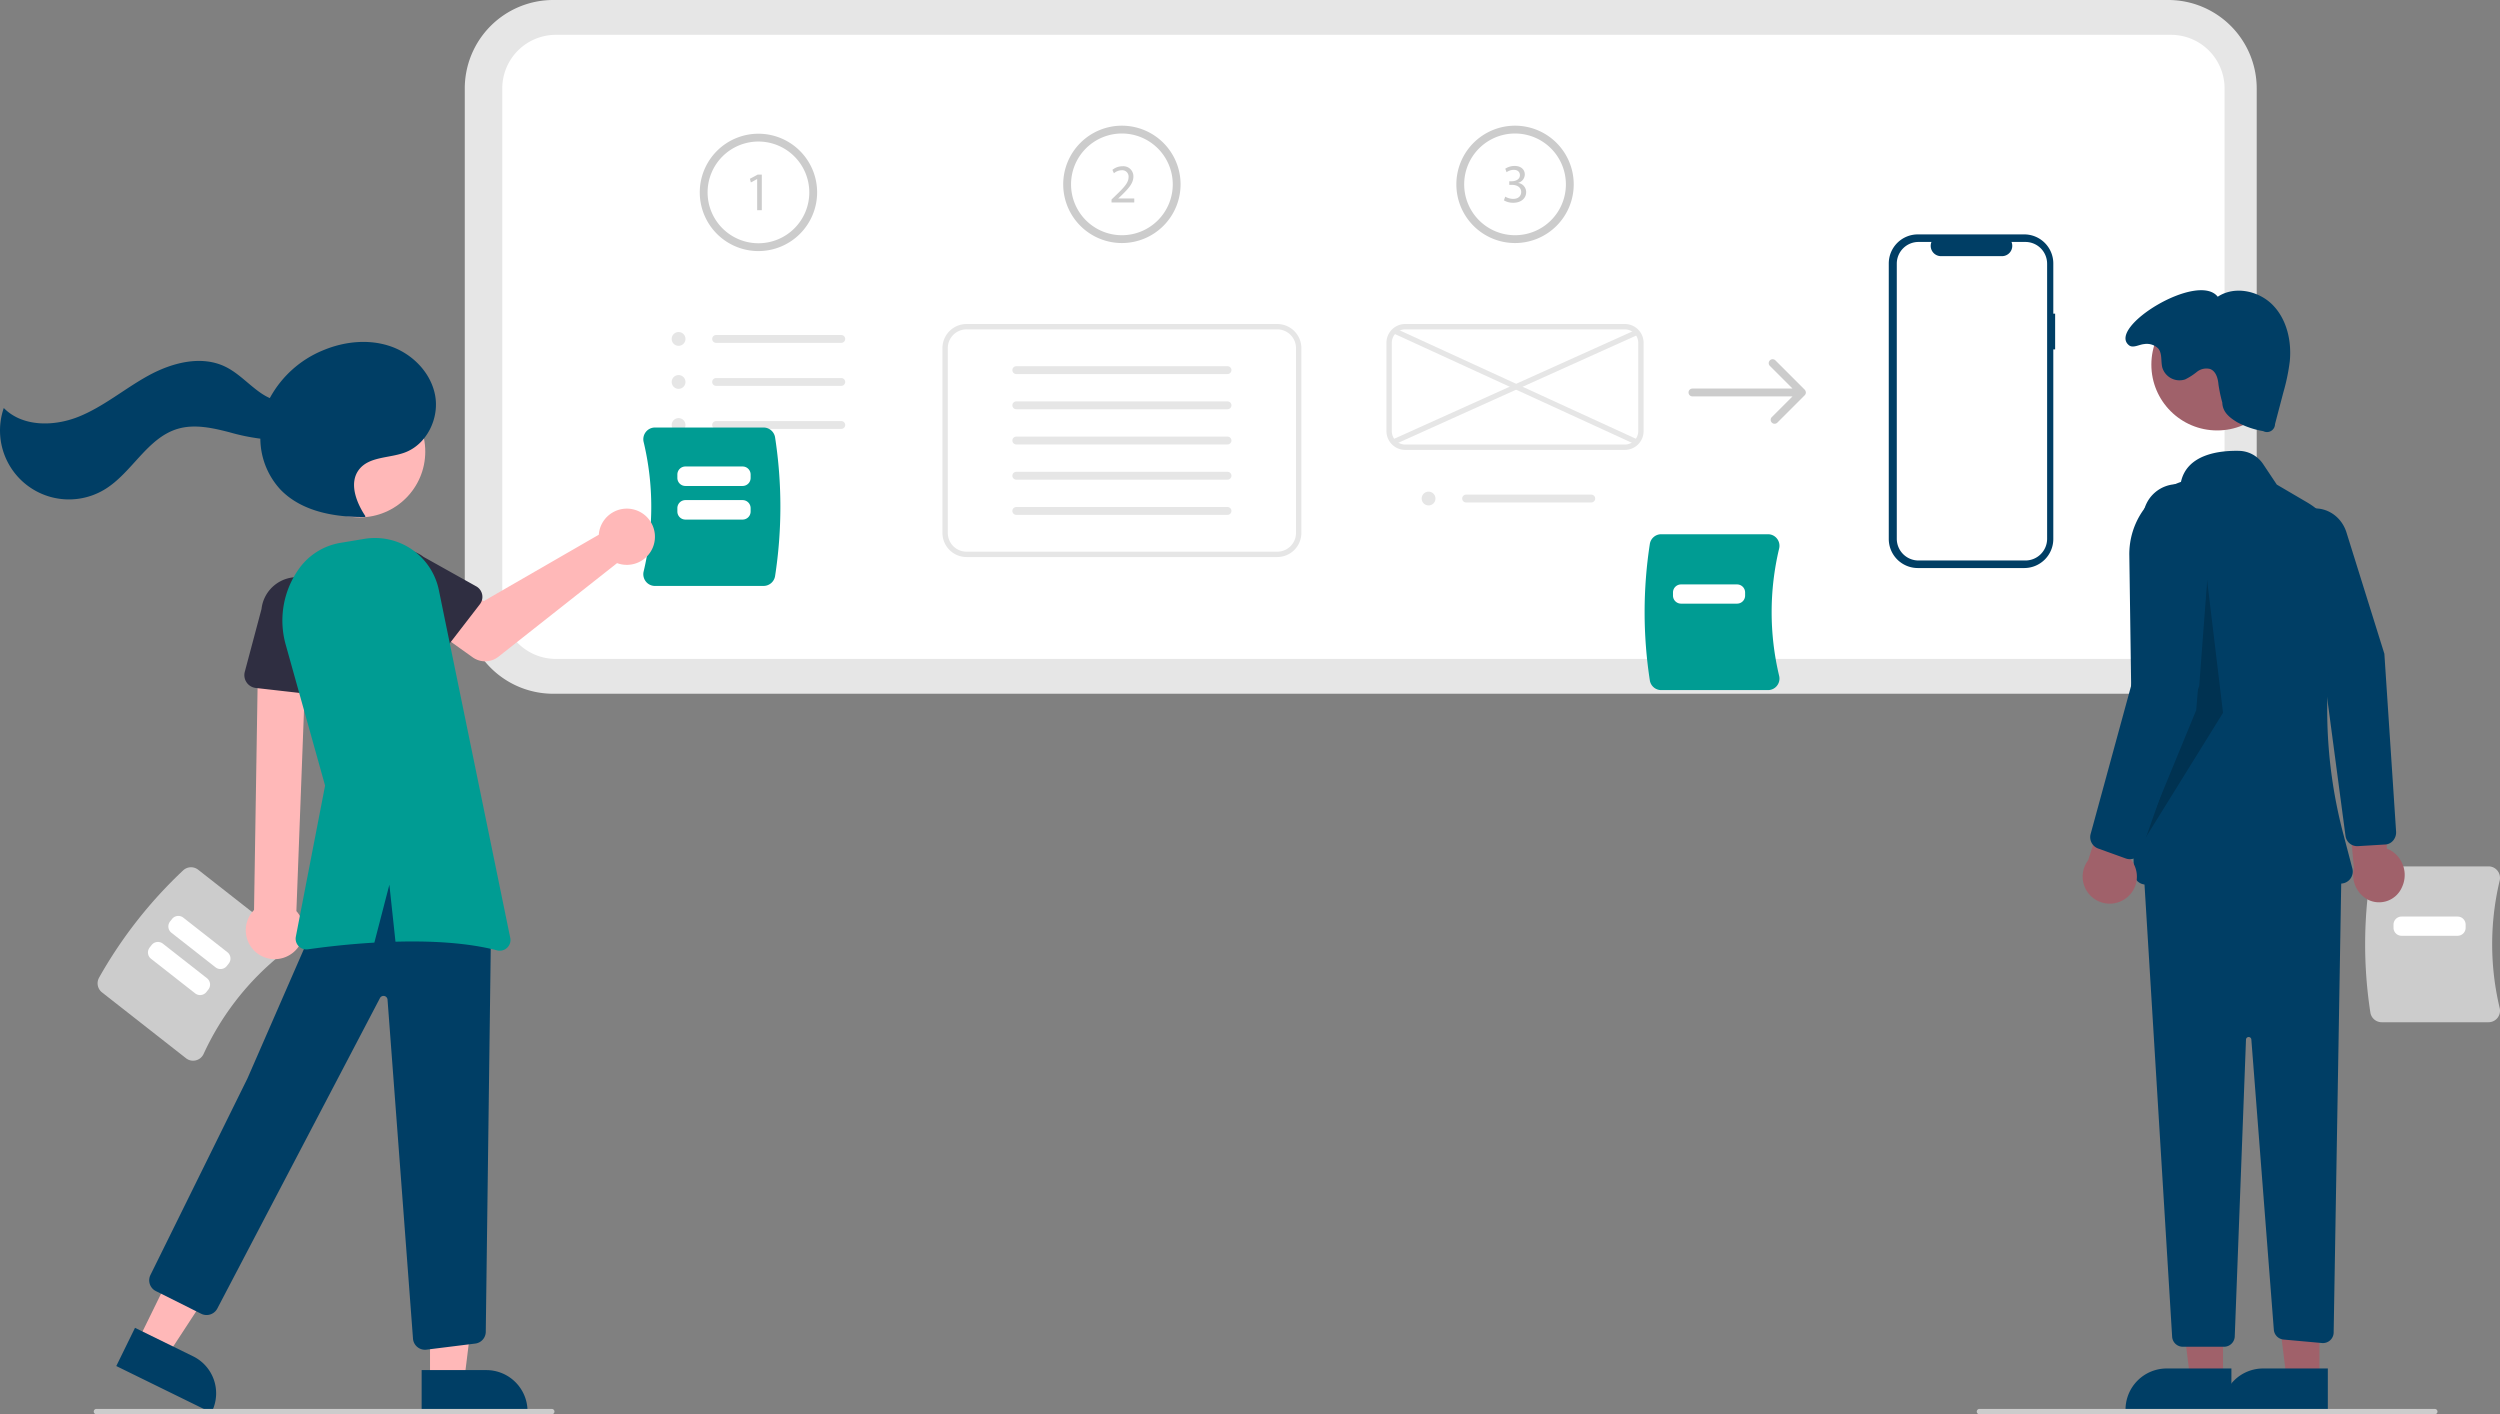 <svg xmlns="http://www.w3.org/2000/svg" width="760" height="429.939" viewBox="0 0 760 429.939">
  <rect x="0" y="0" width="760" height="429.939" fill="#808080" stroke="none"/>
  <g id="Groupe_148" data-name="Groupe 148" transform="translate(0.089)">
    <path id="Tracé_605" data-name="Tracé 605" d="M824.68,396.9H333.669A26.9,26.9,0,0,1,306.8,370.027V212.871A26.9,26.9,0,0,1,333.669,186H824.68a26.9,26.9,0,0,1,26.871,26.871V370.027A26.9,26.9,0,0,1,824.68,396.9Z" transform="translate(-165.599 -186)" fill="#e6e6e6"/>
    <path id="Tracé_606" data-name="Tracé 606" d="M337.084,199A16.3,16.3,0,0,0,320.8,215.286V372.441a16.3,16.3,0,0,0,16.286,16.286h491.01a16.3,16.3,0,0,0,16.286-16.286V215.286A16.3,16.3,0,0,0,828.094,199Z" transform="translate(-168.199 -188.414)" fill="#fff"/>
    <path id="Tracé_607" data-name="Tracé 607" d="M412.373,271.6a17.838,17.838,0,1,1,17.838-17.838h0A17.858,17.858,0,0,1,412.373,271.6Zm0-33.3a15.46,15.46,0,1,0,15.46,15.46h0A15.477,15.477,0,0,0,412.373,238.3Z" transform="translate(-181.894 -195.272)" fill="#ccc"/>
    <path id="Tracé_608" data-name="Tracé 608" d="M415.455,252.549h-.033l-1.883,1.016-.283-1.116,2.365-1.266h1.25v10.828h-1.416Z" transform="translate(-185.371 -198.106)" fill="#ccc"/>
    <path id="Tracé_609" data-name="Tracé 609" d="M386.074,314.15a2.094,2.094,0,1,0-2.02-2.02A2.094,2.094,0,0,0,386.074,314.15Z" transform="translate(-179.947 -209.023)" fill="#e6e6e6"/>
    <path id="Tracé_610" data-name="Tracé 610" d="M386.074,330.215a2.094,2.094,0,1,0-2.02-2.02,2.094,2.094,0,0,0,2.02,2.02Z" transform="translate(-179.947 -212.006)" fill="#e6e6e6"/>
    <path id="Tracé_611" data-name="Tracé 611" d="M386.074,346.28a2.094,2.094,0,1,0-2.02-2.02A2.094,2.094,0,0,0,386.074,346.28Z" transform="translate(-179.947 -214.99)" fill="#e6e6e6"/>
    <path id="Tracé_612" data-name="Tracé 612" d="M438.417,313.453H400.362a1.189,1.189,0,0,1,0-2.378h38.055a1.189,1.189,0,0,1,0,2.378Z" transform="translate(-182.755 -209.229)" fill="#e6e6e6"/>
    <path id="Tracé_613" data-name="Tracé 613" d="M438.417,329.518H400.362a1.189,1.189,0,1,1,0-2.378h38.057a1.189,1.189,0,0,1,0,2.378Z" transform="translate(-182.755 -212.213)" fill="#e6e6e6"/>
    <path id="Tracé_614" data-name="Tracé 614" d="M438.417,345.583H400.362a1.189,1.189,0,0,1,0-2.378h38.055a1.189,1.189,0,0,1,0,2.378Z" transform="translate(-182.755 -215.196)" fill="#e6e6e6"/>
    <path id="Tracé_615" data-name="Tracé 615" d="M548.065,268.6A17.838,17.838,0,1,1,565.9,250.764,17.838,17.838,0,0,1,548.065,268.6Zm0-33.3a15.46,15.46,0,1,0,15.46,15.46h0a15.478,15.478,0,0,0-15.46-15.46Z" transform="translate(-207.095 -194.715)" fill="#ccc"/>
    <path id="Tracé_616" data-name="Tracé 616" d="M548.258,259.08v-.9l1.149-1.116c2.766-2.632,4.016-4.032,4.032-5.664a1.931,1.931,0,0,0-2.148-2.115,3.69,3.69,0,0,0-2.3.915l-.467-1.032a4.755,4.755,0,0,1,3.066-1.1,3.047,3.047,0,0,1,3.314,3.148c0,2-1.449,3.615-3.731,5.814l-.866.8v.033h4.865v1.217Z" transform="translate(-210.444 -197.525)" fill="#ccc"/>
    <path id="Tracé_617" data-name="Tracé 617" d="M586.918,377.807H492.462a7.337,7.337,0,0,1-7.329-7.329V314.294a7.337,7.337,0,0,1,7.329-7.329h94.456a7.337,7.337,0,0,1,7.329,7.328v56.185a7.337,7.337,0,0,1-7.328,7.329Z" transform="translate(-198.72 -208.466)" fill="#fff"/>
    <path id="Tracé_618" data-name="Tracé 618" d="M576.647,325.1H512.43a1.189,1.189,0,0,1,0-2.378h64.22a1.189,1.189,0,1,1,0,2.378Z" transform="translate(-203.568 -211.391)" fill="#e6e6e6"/>
    <path id="Tracé_619" data-name="Tracé 619" d="M576.647,338.239H512.43a1.189,1.189,0,1,1,0-2.378h64.22a1.189,1.189,0,1,1,0,2.378Z" transform="translate(-203.568 -213.832)" fill="#e6e6e6"/>
    <path id="Tracé_620" data-name="Tracé 620" d="M576.647,351.383H512.43a1.189,1.189,0,1,1,0-2.378h64.22a1.189,1.189,0,1,1,0,2.378Z" transform="translate(-203.568 -216.273)" fill="#e6e6e6"/>
    <path id="Tracé_621" data-name="Tracé 621" d="M576.647,364.527H512.43a1.189,1.189,0,1,1,0-2.378h64.22a1.189,1.189,0,1,1,0,2.378Z" transform="translate(-203.568 -218.715)" fill="#e6e6e6"/>
    <path id="Tracé_622" data-name="Tracé 622" d="M576.647,377.671H512.43a1.189,1.189,0,0,1,0-2.378h64.217a1.189,1.189,0,0,1,0,2.378Z" transform="translate(-203.569 -221.156)" fill="#e6e6e6"/>
    <path id="Tracé_623" data-name="Tracé 623" d="M586.918,377.807H492.462a7.337,7.337,0,0,1-7.329-7.329V314.294a7.337,7.337,0,0,1,7.329-7.329h94.456a7.337,7.337,0,0,1,7.329,7.328v56.185a7.337,7.337,0,0,1-7.328,7.329Zm-94.456-69.214a5.706,5.706,0,0,0-5.7,5.7v56.185a5.706,5.706,0,0,0,5.7,5.7h94.456a5.706,5.706,0,0,0,5.7-5.7V314.294a5.706,5.706,0,0,0-5.7-5.7Z" transform="translate(-198.72 -208.466)" fill="#e6e6e6"/>
    <path id="Tracé_624" data-name="Tracé 624" d="M694.836,268.6a17.838,17.838,0,1,1,17.838-17.838A17.838,17.838,0,0,1,694.836,268.6Zm0-33.3a15.46,15.46,0,1,0,15.46,15.46h0a15.478,15.478,0,0,0-15.46-15.46Z" transform="translate(-234.353 -194.715)" fill="#ccc"/>
    <path id="Tracé_625" data-name="Tracé 625" d="M695.152,257.287a4.909,4.909,0,0,0,2.4.683c1.884,0,2.467-1.2,2.449-2.1-.016-1.517-1.383-2.166-2.8-2.166h-.818v-1.1h.818c1.066,0,2.416-.549,2.416-1.833,0-.866-.55-1.633-1.9-1.633a3.961,3.961,0,0,0-2.165.718l-.383-1.066a5.139,5.139,0,0,1,2.831-.834c2.132,0,3.1,1.266,3.1,2.583a2.689,2.689,0,0,1-2,2.548v.034a2.819,2.819,0,0,1,2.416,2.781c0,1.733-1.349,3.249-3.947,3.249a5.494,5.494,0,0,1-2.815-.734Z" transform="translate(-237.651 -197.507)" fill="#ccc"/>
    <path id="Tracé_626" data-name="Tracé 626" d="M666.074,373.738a2.094,2.094,0,1,0-2.02-2.02A2.094,2.094,0,0,0,666.074,373.738Z" transform="translate(-231.949 -220.089)" fill="#e6e6e6"/>
    <path id="Tracé_627" data-name="Tracé 627" d="M718.417,373.041H680.362a1.189,1.189,0,0,1,0-2.378h38.055a1.189,1.189,0,0,1,0,2.378Z" transform="translate(-234.757 -220.296)" fill="#e6e6e6"/>
    <path id="Tracé_628" data-name="Tracé 628" d="M723.376,345.236H656.6a5.706,5.706,0,0,1-5.7-5.7V312.665a5.706,5.706,0,0,1,5.7-5.7h66.771a5.706,5.706,0,0,1,5.7,5.7v26.871a5.706,5.706,0,0,1-5.7,5.7ZM656.6,308.594a4.076,4.076,0,0,0-4.071,4.071v26.871a4.076,4.076,0,0,0,4.071,4.071h66.771a4.076,4.076,0,0,0,4.071-4.071V312.665a4.076,4.076,0,0,0-4.071-4.071Z" transform="translate(-229.507 -208.466)" fill="#e6e6e6"/>
    <rect id="Rectangle_96" data-name="Rectangle 96" width="81.23" height="1.628" transform="translate(423.171 133.642) rotate(-24.262)" fill="#e6e6e6"/>
    <rect id="Rectangle_97" data-name="Rectangle 97" width="1.628" height="81.028" transform="translate(423.473 101.332) rotate(-65.351)" fill="#e6e6e6"/>
    <path id="Tracé_629" data-name="Tracé 629" d="M799.18,329.641a1.147,1.147,0,0,0-.174-.261h0l-8.919-8.919a1.189,1.189,0,1,0-1.682,1.682l6.889,6.889H764.868a1.189,1.189,0,0,0,0,2.378h30.427L789,337.7a1.189,1.189,0,0,0,1.682,1.682l8.324-8.324h0A1.173,1.173,0,0,0,799.18,329.641Z" transform="translate(-250.452 -210.908)" fill="#ccc"/>
    <path id="Tracé_630" data-name="Tracé 630" d="M889.008,297.612h-.557V282.344a8.836,8.836,0,0,0-8.836-8.836H847.268a8.836,8.836,0,0,0-8.836,8.836V366.1a8.836,8.836,0,0,0,8.836,8.836h32.346a8.836,8.836,0,0,0,8.837-8.836V308.479h.557Z" transform="translate(-264.335 -202.252)" fill="#003e65"/>
    <path id="Tracé_631" data-name="Tracé 631" d="M887.126,282.93v83.636a6.6,6.6,0,0,1-6.6,6.6h-32.5a6.6,6.6,0,0,1-6.6-6.6V282.93a6.6,6.6,0,0,1,6.6-6.6h3.943a3.137,3.137,0,0,0,2.9,4.319H873.4a3.137,3.137,0,0,0,2.9-4.319h4.222a6.6,6.6,0,0,1,6.6,6.6Z" transform="translate(-264.891 -202.776)" fill="#fff"/>
    <path id="Tracé_632" data-name="Tracé 632" d="M374.228,392.423a3.575,3.575,0,0,1-.668-3.067,84.686,84.686,0,0,0,0-39.335,3.576,3.576,0,0,1,.669-3.067,3.516,3.516,0,0,1,2.777-1.345h33a3.56,3.56,0,0,1,3.507,2.984,138.621,138.621,0,0,1,0,42.19,3.56,3.56,0,0,1-3.507,2.984h-33A3.516,3.516,0,0,1,374.228,392.423Z" transform="translate(-177.979 -215.643)" fill="#009c93"/>
    <path id="Tracé_633" data-name="Tracé 633" d="M406,366.081H388.615a2.445,2.445,0,0,1-2.443-2.443V362.6a2.446,2.446,0,0,1,2.443-2.443H406a2.445,2.445,0,0,1,2.443,2.443v1.037A2.445,2.445,0,0,1,406,366.081Z" transform="translate(-180.341 -218.345)" fill="#fff"/>
    <path id="Tracé_634" data-name="Tracé 634" d="M406,378.628H388.615a2.445,2.445,0,0,1-2.443-2.443v-1.037a2.446,2.446,0,0,1,2.443-2.443H406a2.446,2.446,0,0,1,2.443,2.443v1.037A2.445,2.445,0,0,1,406,378.628Z" transform="translate(-180.341 -220.675)" fill="#fff"/>
    <path id="Tracé_635" data-name="Tracé 635" d="M748.869,429.894a136.381,136.381,0,0,1,0-41.508,3.5,3.5,0,0,1,3.45-2.936h32.467a3.458,3.458,0,0,1,2.732,1.324,3.517,3.517,0,0,1,.657,3.017,83.323,83.323,0,0,0,0,38.7,3.516,3.516,0,0,1-.657,3.017,3.458,3.458,0,0,1-2.732,1.324H752.319A3.5,3.5,0,0,1,748.869,429.894Z" transform="translate(-247.406 -223.042)" fill="#009c93"/>
    <path id="Tracé_636" data-name="Tracé 636" d="M777.355,410.029H760.318a2.445,2.445,0,0,1-2.443-2.443v-.955a2.445,2.445,0,0,1,2.443-2.443h17.038a2.446,2.446,0,0,1,2.443,2.443v.955A2.446,2.446,0,0,1,777.355,410.029Z" transform="translate(-249.374 -226.522)" fill="#fff"/>
    <path id="Tracé_637" data-name="Tracé 637" d="M170.151,543.374a136.4,136.4,0,0,1,25.606-32.669,3.5,3.5,0,0,1,4.527-.182l25.553,20.029a3.458,3.458,0,0,1,1.333,2.728,3.517,3.517,0,0,1-1.343,2.78,83.324,83.324,0,0,0-23.873,30.458,3.516,3.516,0,0,1-2.378,1.969,3.458,3.458,0,0,1-2.967-.643l-25.553-20.029a3.5,3.5,0,0,1-.9-4.439Z" transform="translate(-140.141 -246.133)" fill="#ccc"/>
    <path id="Tracé_638" data-name="Tracé 638" d="M210.485,543.578l-13.409-10.51a2.445,2.445,0,0,1-.416-3.43l.589-.751a2.445,2.445,0,0,1,3.43-.416l13.409,10.51a2.446,2.446,0,0,1,.416,3.43l-.589.751A2.445,2.445,0,0,1,210.485,543.578Z" transform="translate(-145.048 -249.508)" fill="#fff"/>
    <path id="Tracé_639" data-name="Tracé 639" d="M202.87,553.293l-13.409-10.51a2.446,2.446,0,0,1-.416-3.43l.589-.751a2.445,2.445,0,0,1,3.43-.416l13.409,10.51a2.445,2.445,0,0,1,.416,3.43l-.589.751a2.445,2.445,0,0,1-3.43.416Z" transform="translate(-143.634 -251.312)" fill="#fff"/>
    <path id="Tracé_640" data-name="Tracé 640" d="M1017.869,553.894a136.381,136.381,0,0,1,0-41.508,3.5,3.5,0,0,1,3.45-2.936h32.467a3.458,3.458,0,0,1,2.732,1.324,3.517,3.517,0,0,1,.657,3.017,83.323,83.323,0,0,0,0,38.7,3.516,3.516,0,0,1-.657,3.017,3.458,3.458,0,0,1-2.732,1.324h-32.467a3.5,3.5,0,0,1-3.45-2.936Z" transform="translate(-297.365 -246.072)" fill="#ccc"/>
    <path id="Tracé_641" data-name="Tracé 641" d="M1046.355,534.029h-17.038a2.446,2.446,0,0,1-2.443-2.443v-.955a2.446,2.446,0,0,1,2.443-2.443h17.038a2.446,2.446,0,0,1,2.443,2.443v.955A2.446,2.446,0,0,1,1046.355,534.029Z" transform="translate(-299.333 -249.552)" fill="#fff"/>
    <path id="Tracé_642" data-name="Tracé 642" d="M1026.068,507.956a8.7,8.7,0,0,0-3.326-11.312,7.629,7.629,0,0,0-1.183-.53l-.668-29.566-11.81,8.7,2.445,26.744a8.629,8.629,0,0,0,3.976,9.46,7.563,7.563,0,0,0,10.567-3.491Z" transform="translate(-296.028 -238.104)" fill="#a0616a"/>
    <path id="Tracé_643" data-name="Tracé 643" d="M1016.722,477.978l-8.465.511a3.6,3.6,0,0,1-3.666-3.215l-7.029-52.885L986.2,390.13a11.18,11.18,0,0,1,.294-8.253,10.026,10.026,0,0,1,5.746-5.491c5.173-1.88,10.837,1.1,12.625,6.636l11.552,36.986,3.563,54.013a3.841,3.841,0,0,1-.855,2.709,3.434,3.434,0,0,1-1.477,1.057A3.293,3.293,0,0,1,1016.722,477.978Z" transform="translate(-291.659 -221.254)" fill="#003e65"/>
    <path id="Tracé_644" data-name="Tracé 644" d="M826.489,506.117h-9.983l-4.749-38.506h14.734Z" transform="translate(-150.777 -86.845)" fill="#a0616a"/>
    <path id="Tracé_645" data-name="Tracé 645" d="M959.008,709.833H926.819v-.407A12.529,12.529,0,0,1,939.348,696.9h19.66Z" transform="translate(-280.75 -280.884)" fill="#003e65"/>
    <path id="Tracé_646" data-name="Tracé 646" d="M862.489,506.117h-9.983l-4.749-38.506h14.734Z" transform="translate(-157.463 -86.845)" fill="#a0616a"/>
    <path id="Tracé_647" data-name="Tracé 647" d="M995.008,709.833H962.819v-.407A12.529,12.529,0,0,1,975.348,696.9h19.66Z" transform="translate(-287.436 -280.884)" fill="#003e65"/>
    <path id="Tracé_648" data-name="Tracé 648" d="M993.707,506.635,991.324,648.07a3.257,3.257,0,0,1-3.552,3.189L976.09,650.2a3.257,3.257,0,0,1-2.953-2.992L966.3,558.982a.814.814,0,0,0-1.625.032l-3.418,90.243A3.257,3.257,0,0,1,958,652.391H945.472a3.257,3.257,0,0,1-3.251-3.058l-8.77-143.512,52.114-13.028Z" transform="translate(-281.982 -242.978)" fill="#003e65"/>
    <circle id="Ellipse_59" data-name="Ellipse 59" cx="20" cy="20" r="20" transform="translate(653.926 90.852)" fill="#a0616a"/>
    <path id="Tracé_649" data-name="Tracé 649" d="M930.7,485.123a3.639,3.639,0,0,1-1.111-2.577L928.237,386.1a23.208,23.208,0,0,1,15.7-22.345c1.874-8.5,11.846-9.565,17.659-9.438a9.026,9.026,0,0,1,7.31,4.009l4.167,6.251,9.185,5.384a23.23,23.23,0,0,1,10.969,25.093l-1.414,6.432a147.824,147.824,0,0,0,1.382,68.937l2.846,10.85a3.664,3.664,0,0,1-3.826,4.583l-3.3-.254a3.659,3.659,0,0,1-3.365-3.288L985,476.844a.407.407,0,0,0-.81,0l-.529,5.3a3.664,3.664,0,0,1-3.59,3.3l-46.765.72h-.058A3.641,3.641,0,0,1,930.7,485.123Z" transform="translate(-281.013 -217.258)" fill="#003e65"/>
    <path id="Tracé_650" data-name="Tracé 650" d="M956.239,328.5c.082,2.827,2.045,4.463,4.454,5.944a25.774,25.774,0,0,0,7.986,2.742,2.442,2.442,0,0,0,3.587-2.137l2.531-9.627a60.954,60.954,0,0,0,1.949-9.394c.61-6.115-.839-12.692-5.107-17.113s-11.669-5.991-16.784-2.585c-6.069-7.752-33.812,9.375-26.968,14.765,1.217.959,3.078-.254,4.624-.372a4.933,4.933,0,0,1,4.259,1.353c1.283,1.567.724,3.9,1.252,5.855a5.467,5.467,0,0,0,6.908,3.541,18.8,18.8,0,0,0,3.583-2.3,4.609,4.609,0,0,1,4.017-.875c1.759.656,2.384,2.81,2.542,4.68a43.359,43.359,0,0,0,1.166,5.527Z" transform="translate(-280.749 -206.123)" fill="#003e65"/>
    <path id="Tracé_651" data-name="Tracé 651" d="M819.2,216.118l-3.257,39.9-17.1,41.528,25.243-40.714Z" transform="translate(-148.378 -40.138)" opacity="0.2"/>
    <path id="Tracé_652" data-name="Tracé 652" d="M924.241,512.093a8.188,8.188,0,0,0,.259-12.553l10.894-26.982-14.822,2.993L912.5,500.715a8.233,8.233,0,0,0,11.742,11.378Z" transform="translate(-277.778 -239.22)" fill="#a0616a"/>
    <path id="Tracé_653" data-name="Tracé 653" d="M924.448,480.564l-8.39-3.024a3.683,3.683,0,0,1-2.292-4.413l13.84-50.664,2.11-45.789a10.438,10.438,0,1,1,20.837,1.263l-3.77,50.138-17.635,50.256a3.655,3.655,0,0,1-4.7,2.233Z" transform="translate(-278.303 -219.591)" fill="#003e65"/>
    <path id="Tracé_654" data-name="Tracé 654" d="M51.358,492.814l8.964,4.394,21.214-32.484-13.23-6.485Z" transform="translate(-9.555 -85.105)" fill="#ffb8b8"/>
    <path id="Tracé_655" data-name="Tracé 655" d="M182.388,681.729l17.653,8.653h0a12.528,12.528,0,0,1,5.735,16.765l-.179.366-28.9-14.168Z" transform="translate(-141.436 -278.068)" fill="#003e65"/>
    <path id="Tracé_656" data-name="Tracé 656" d="M160.452,510.727h9.983l4.749-38.506H160.45Z" transform="translate(-29.815 -87.701)" fill="#ffb8b8"/>
    <path id="Tracé_657" data-name="Tracé 657" d="M290.7,697.507H310.36a12.529,12.529,0,0,1,12.529,12.529v.407H290.7Z" transform="translate(-162.609 -280.998)" fill="#003e65"/>
    <circle id="Ellipse_60" data-name="Ellipse 60" cx="20" cy="20" r="20" transform="translate(89.193 117.284)" fill="#ffb8b8"/>
    <path id="Tracé_658" data-name="Tracé 658" d="M272.829,655.516a3.664,3.664,0,0,1-3.656-3.5l-7.73-102.893a1.222,1.222,0,0,0-2.3-.527L209.686,643a3.683,3.683,0,0,1-4.885,1.577l-13.786-6.893a3.671,3.671,0,0,1-1.647-4.9l29.508-59.794,19.545-44.79c7.544-14.86,15.555-22.517,24.491-23.411,9.167-.915,18.957,5.388,29.934,19.272l.089.113,0,.144-1.629,125.69a3.647,3.647,0,0,1-3.322,3.643l-14.8,1.845Q273.007,655.516,272.829,655.516Z" transform="translate(-143.72 -245.19)" fill="#003e65"/>
    <path id="Tracé_659" data-name="Tracé 659" d="M238.5,521.244a8.748,8.748,0,0,0,1.929-13.274l3.016-79.682-14.657,1.827-1.236,77.519a8.795,8.795,0,0,0,10.948,13.61Z" transform="translate(-150.415 -230.998)" fill="#ffb8b8"/>
    <path id="Tracé_660" data-name="Tracé 660" d="M247.673,437.41l-19.683-2.237a3.922,3.922,0,0,1-3.347-4.906l5.082-19.085a10.893,10.893,0,1,1,21.639,2.523l.672,19.674a3.922,3.922,0,0,1-4.363,4.03Z" transform="translate(-150.317 -226.032)" fill="#2f2e41"/>
    <path id="Tracé_661" data-name="Tracé 661" d="M345.053,382.484a8.575,8.575,0,0,0-.195,1.336L309.879,404l-8.5-4.895-9.064,11.866L306.523,421.1a6.514,6.514,0,0,0,7.816-.19l36.07-28.456a8.548,8.548,0,1,0-5.354-9.968Z" transform="translate(-162.909 -221.266)" fill="#ffb8b8"/>
    <path id="Tracé_662" data-name="Tracé 662" d="M304.79,407.81l-11.305,14.652a3.664,3.664,0,0,1-5.54.3l-12.8-13.29a10.176,10.176,0,1,1,12.48-16.077l16.052,8.976a3.664,3.664,0,0,1,1.112,5.436Z" transform="translate(-158.99 -224.121)" fill="#2f2e41"/>
    <path id="Tracé_663" data-name="Tracé 663" d="M307.975,508.406l-21.7-105.717a19.824,19.824,0,0,0-22.678-15.567l-7.238,1.206a19.411,19.411,0,0,0-12.6,7.865h0a27.108,27.108,0,0,0-4.05,23.052l11.98,42.876-8.891,45.935a3.254,3.254,0,0,0,3.654,3.844c4.451-.637,11.788-1.546,20.215-2.041l4.565-17.609,1.857,17.33c10.351-.29,21.588.217,30.858,2.626a3.26,3.26,0,0,0,4.036-3.8Z" transform="translate(-152.952 -223.302)" fill="#009c93"/>
    <path id="Tracé_664" data-name="Tracé 664" d="M265.6,330.105c-1.194-6.943-6.767-12.7-13.407-15.053s-14.126-1.589-20.628,1.123a32.338,32.338,0,0,0-16.253,14.552,16.837,16.837,0,0,1-2.431-1.339c-3.85-2.563-6.975-6.212-11.14-8.221-7.344-3.542-16.224-1.187-23.371,2.736s-13.484,9.344-21.034,12.423-17.184,3.231-22.9-2.583a20.953,20.953,0,0,0,30.706,24.731c8.272-5.039,12.842-15.6,22.121-18.386,5.134-1.539,10.648-.3,15.837,1.043a62.635,62.635,0,0,0,9.331,1.93,23.036,23.036,0,0,0,6.02,15.379c6.4,6.741,16.453,8.537,25.75,8.428l.194-.2c-2.846-4.261-5.093-10.168-1.959-14.222,3.094-4,9.2-3.412,13.933-5.183C262.966,344.8,266.793,337.048,265.6,330.105Z" transform="translate(-133.374 -209.707)" fill="#003e65"/>
    <path id="Tracé_665" data-name="Tracé 665" d="M307.532,713.629H169.1a.814.814,0,1,1,0-1.629H307.532a.814.814,0,0,1,0,1.629Z" transform="translate(-139.876 -283.689)" fill="#ccc"/>
    <path id="Tracé_666" data-name="Tracé 666" d="M1010.532,713.629H872.1a.814.814,0,1,1,0-1.629h138.427a.814.814,0,0,1,0,1.629Z" transform="translate(-270.438 -283.689)" fill="#ccc"/>
  </g>
</svg>
